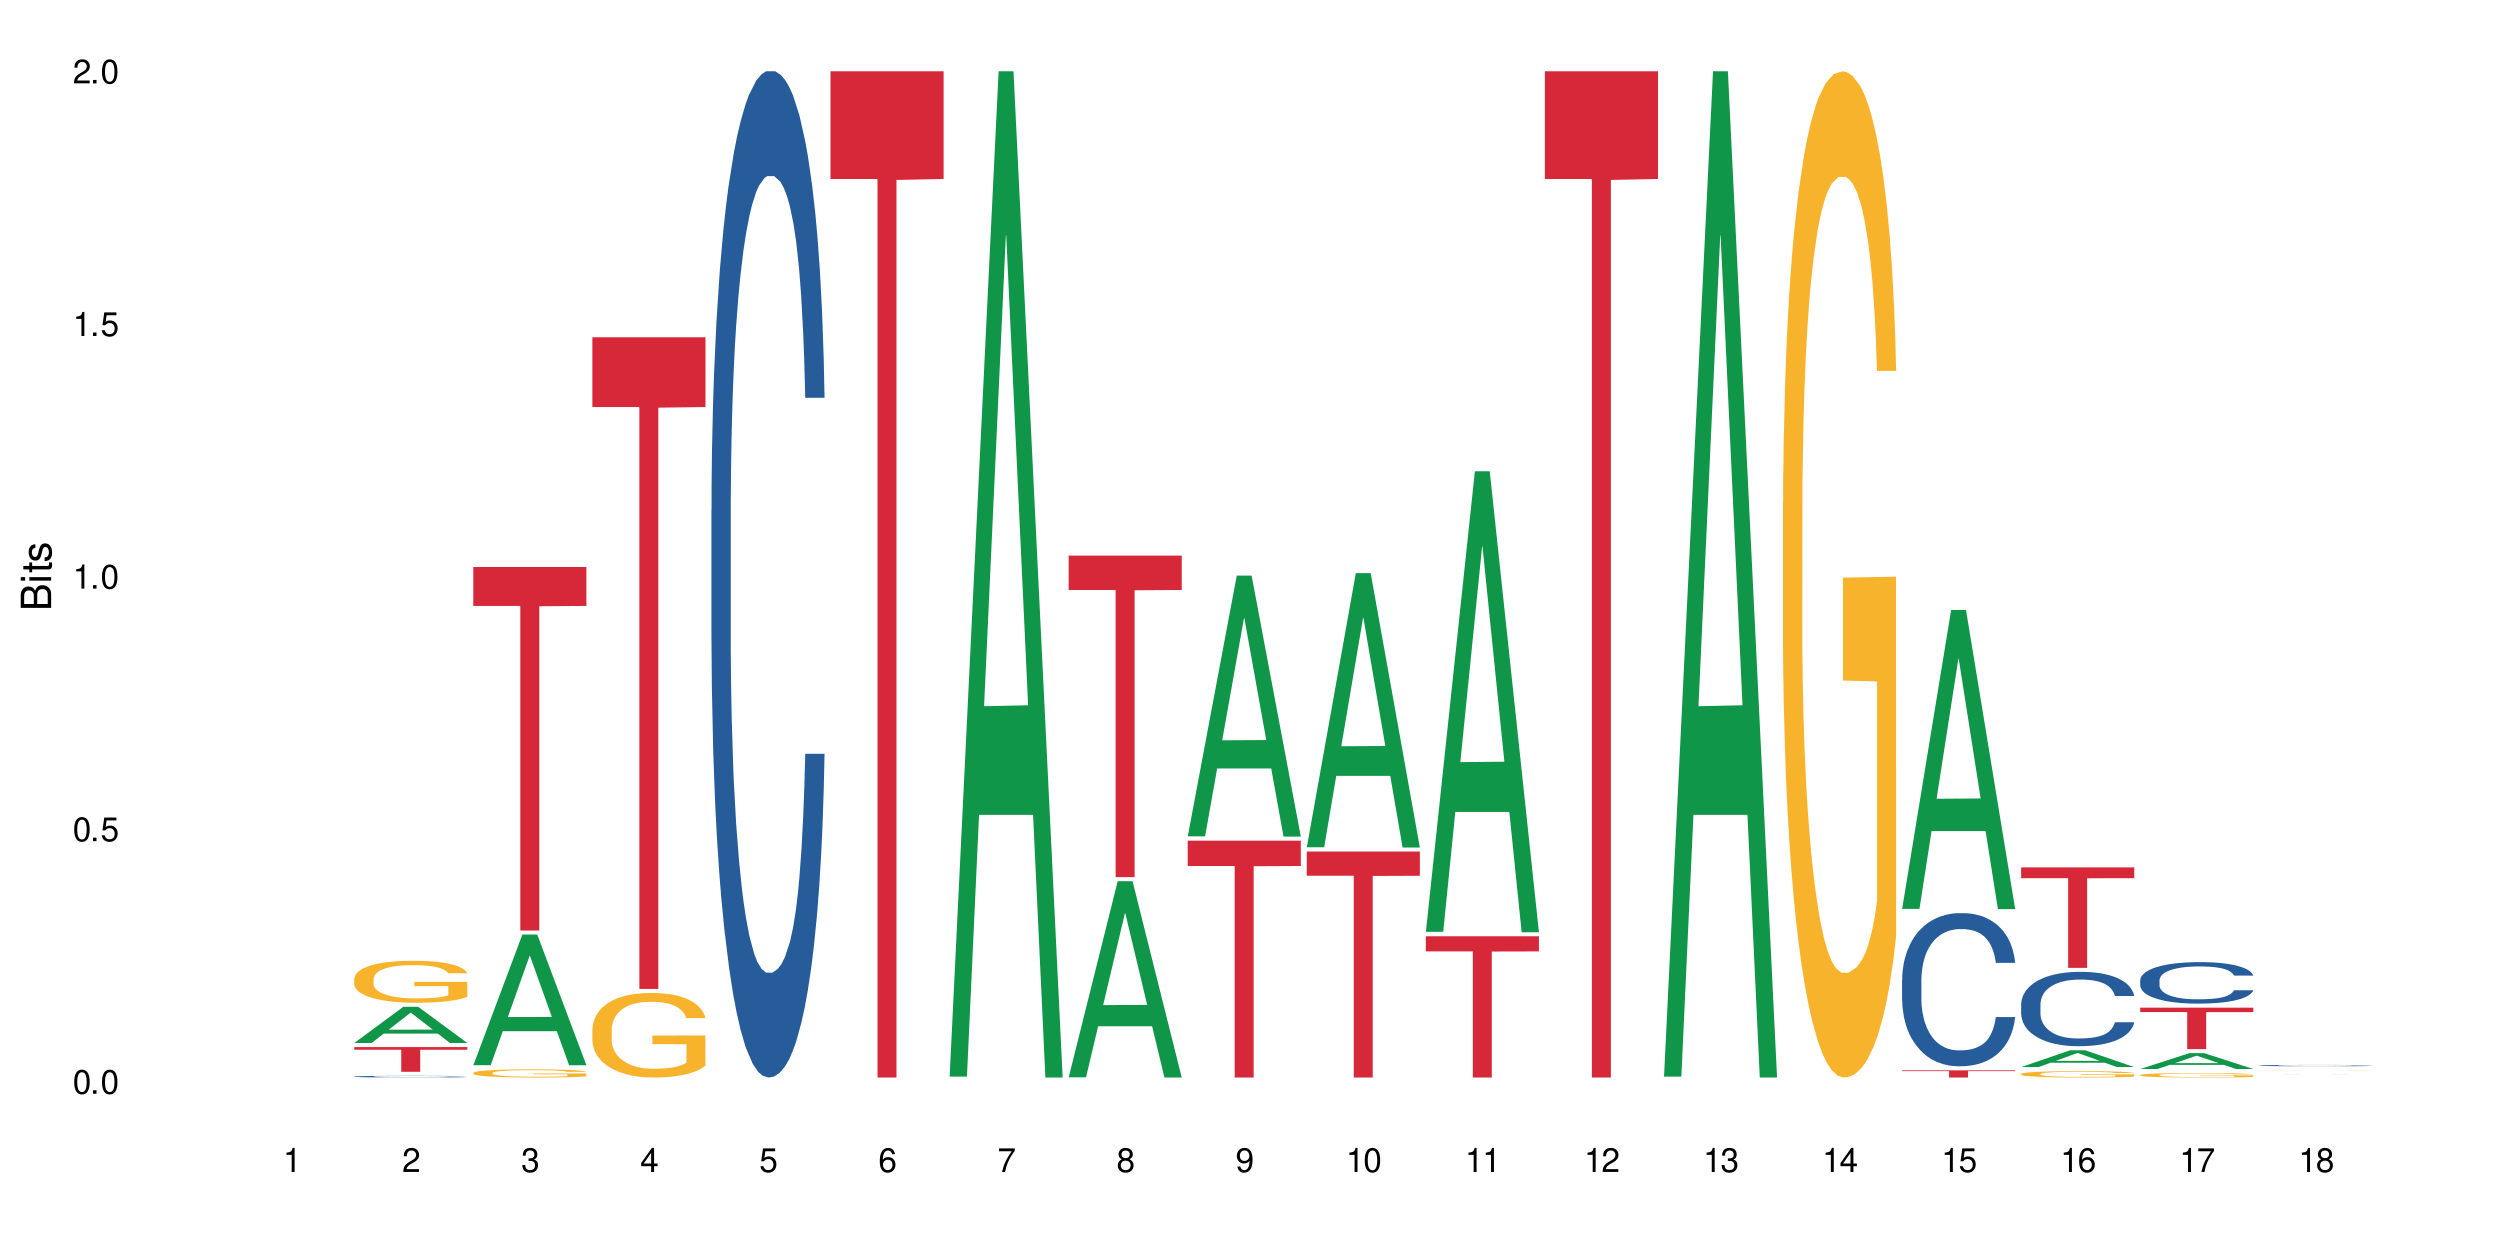 <?xml version="1.0" encoding="UTF-8"?>
<svg xmlns="http://www.w3.org/2000/svg" xmlns:xlink="http://www.w3.org/1999/xlink" width="720" height="360" viewBox="0 0 720 360">
<defs>
<g>
<g id="glyph-0-0">
</g>
<g id="glyph-0-1">
<path d="M 2.641 -6.938 C 2 -6.938 1.422 -6.656 1.078 -6.172 C 0.641 -5.562 0.406 -4.641 0.406 -3.359 C 0.406 -1.016 1.188 0.219 2.641 0.219 C 4.078 0.219 4.859 -1.016 4.859 -3.297 C 4.859 -4.641 4.656 -5.547 4.203 -6.172 C 3.844 -6.656 3.281 -6.938 2.641 -6.938 Z M 2.641 -6.188 C 3.547 -6.188 4 -5.25 4 -3.375 C 4 -1.406 3.562 -0.484 2.625 -0.484 C 1.734 -0.484 1.281 -1.438 1.281 -3.344 C 1.281 -5.25 1.734 -6.188 2.641 -6.188 Z M 2.641 -6.188 "/>
</g>
<g id="glyph-0-2">
<path d="M 1.828 -1 L 0.828 -1 L 0.828 0 L 1.828 0 Z M 1.828 -1 "/>
</g>
<g id="glyph-0-3">
<path d="M 4.562 -6.797 L 1.062 -6.797 L 0.547 -3.094 L 1.328 -3.094 C 1.719 -3.562 2.047 -3.734 2.578 -3.734 C 3.484 -3.734 4.062 -3.109 4.062 -2.094 C 4.062 -1.125 3.484 -0.531 2.578 -0.531 C 1.828 -0.531 1.375 -0.906 1.188 -1.672 L 0.328 -1.672 C 0.453 -1.109 0.547 -0.844 0.75 -0.594 C 1.125 -0.078 1.828 0.219 2.594 0.219 C 3.969 0.219 4.922 -0.781 4.922 -2.219 C 4.922 -3.562 4.031 -4.484 2.719 -4.484 C 2.25 -4.484 1.859 -4.359 1.469 -4.062 L 1.734 -5.969 L 4.562 -5.969 Z M 4.562 -6.797 "/>
</g>
<g id="glyph-0-4">
<path d="M 2.484 -4.938 L 2.484 0 L 3.328 0 L 3.328 -6.938 L 2.766 -6.938 C 2.469 -5.875 2.281 -5.734 0.984 -5.562 L 0.984 -4.938 Z M 2.484 -4.938 "/>
</g>
<g id="glyph-0-5">
<path d="M 4.859 -0.828 L 1.281 -0.828 C 1.359 -1.406 1.672 -1.781 2.5 -2.281 L 3.469 -2.828 C 4.406 -3.344 4.906 -4.062 4.906 -4.906 C 4.906 -5.484 4.672 -6.031 4.266 -6.406 C 3.859 -6.766 3.375 -6.938 2.719 -6.938 C 1.859 -6.938 1.219 -6.625 0.844 -6.031 C 0.609 -5.672 0.5 -5.234 0.484 -4.531 L 1.328 -4.531 C 1.359 -5.016 1.406 -5.281 1.531 -5.516 C 1.75 -5.938 2.188 -6.203 2.703 -6.203 C 3.469 -6.203 4.031 -5.641 4.031 -4.891 C 4.031 -4.344 3.719 -3.859 3.125 -3.516 L 2.234 -3 C 0.812 -2.172 0.406 -1.531 0.328 -0.016 L 4.859 -0.016 Z M 4.859 -0.828 "/>
</g>
<g id="glyph-0-6">
<path d="M 2.125 -3.188 L 2.578 -3.188 C 3.5 -3.188 3.984 -2.766 3.984 -1.922 C 3.984 -1.062 3.469 -0.531 2.594 -0.531 C 1.656 -0.531 1.203 -1 1.156 -2.016 L 0.312 -2.016 C 0.344 -1.453 0.438 -1.094 0.609 -0.781 C 0.953 -0.109 1.625 0.219 2.547 0.219 C 3.953 0.219 4.859 -0.625 4.859 -1.938 C 4.859 -2.828 4.516 -3.297 3.703 -3.594 C 4.344 -3.844 4.656 -4.328 4.656 -5.031 C 4.656 -6.219 3.875 -6.938 2.578 -6.938 C 1.203 -6.938 0.484 -6.172 0.453 -4.703 L 1.297 -4.703 C 1.312 -5.125 1.344 -5.359 1.453 -5.578 C 1.641 -5.969 2.062 -6.203 2.594 -6.203 C 3.344 -6.203 3.797 -5.75 3.797 -5 C 3.797 -4.516 3.609 -4.219 3.25 -4.047 C 3.016 -3.953 2.703 -3.922 2.125 -3.906 Z M 2.125 -3.188 "/>
</g>
<g id="glyph-0-7">
<path d="M 3.141 -1.672 L 3.141 0 L 3.984 0 L 3.984 -1.672 L 4.984 -1.672 L 4.984 -2.438 L 3.984 -2.438 L 3.984 -6.938 L 3.359 -6.938 L 0.266 -2.578 L 0.266 -1.672 Z M 3.141 -2.438 L 1 -2.438 L 3.141 -5.5 Z M 3.141 -2.438 "/>
</g>
<g id="glyph-0-8">
<path d="M 4.781 -5.125 C 4.609 -6.266 3.891 -6.938 2.844 -6.938 C 2.094 -6.938 1.422 -6.578 1.031 -5.953 C 0.594 -5.266 0.406 -4.422 0.406 -3.172 C 0.406 -2 0.578 -1.25 0.984 -0.641 C 1.359 -0.078 1.953 0.219 2.703 0.219 C 3.984 0.219 4.922 -0.75 4.922 -2.094 C 4.922 -3.375 4.062 -4.281 2.844 -4.281 C 2.172 -4.281 1.641 -4.031 1.281 -3.516 C 1.281 -5.234 1.828 -6.188 2.797 -6.188 C 3.391 -6.188 3.797 -5.797 3.938 -5.125 Z M 2.734 -3.531 C 3.547 -3.531 4.062 -2.953 4.062 -2.031 C 4.062 -1.156 3.484 -0.531 2.703 -0.531 C 1.922 -0.531 1.328 -1.188 1.328 -2.078 C 1.328 -2.938 1.906 -3.531 2.734 -3.531 Z M 2.734 -3.531 "/>
</g>
<g id="glyph-0-9">
<path d="M 4.984 -6.797 L 0.438 -6.797 L 0.438 -5.969 L 4.109 -5.969 C 2.5 -3.656 1.828 -2.234 1.328 0 L 2.219 0 C 2.594 -2.172 3.453 -4.047 4.984 -6.094 Z M 4.984 -6.797 "/>
</g>
<g id="glyph-0-10">
<path d="M 3.75 -3.656 C 4.469 -4.094 4.688 -4.438 4.688 -5.078 C 4.688 -6.172 3.844 -6.938 2.641 -6.938 C 1.438 -6.938 0.594 -6.172 0.594 -5.094 C 0.594 -4.438 0.812 -4.094 1.516 -3.656 C 0.734 -3.266 0.359 -2.703 0.359 -1.922 C 0.359 -0.656 1.281 0.219 2.641 0.219 C 3.984 0.219 4.922 -0.656 4.922 -1.922 C 4.922 -2.703 4.531 -3.266 3.75 -3.656 Z M 2.641 -6.188 C 3.359 -6.188 3.812 -5.75 3.812 -5.062 C 3.812 -4.406 3.344 -3.984 2.641 -3.984 C 1.922 -3.984 1.453 -4.406 1.453 -5.078 C 1.453 -5.75 1.922 -6.188 2.641 -6.188 Z M 2.641 -3.266 C 3.484 -3.266 4.062 -2.719 4.062 -1.906 C 4.062 -1.078 3.484 -0.531 2.625 -0.531 C 1.797 -0.531 1.219 -1.094 1.219 -1.906 C 1.219 -2.719 1.781 -3.266 2.641 -3.266 Z M 2.641 -3.266 "/>
</g>
<g id="glyph-0-11">
<path d="M 0.516 -1.578 C 0.672 -0.453 1.406 0.219 2.438 0.219 C 3.188 0.219 3.859 -0.141 4.266 -0.766 C 4.688 -1.453 4.891 -2.297 4.891 -3.547 C 4.891 -4.719 4.703 -5.453 4.312 -6.078 C 3.938 -6.641 3.344 -6.938 2.594 -6.938 C 1.297 -6.938 0.359 -5.969 0.359 -4.625 C 0.359 -3.344 1.234 -2.453 2.453 -2.453 C 3.094 -2.453 3.578 -2.672 4.016 -3.203 C 4 -1.484 3.469 -0.531 2.5 -0.531 C 1.906 -0.531 1.484 -0.906 1.359 -1.578 Z M 2.578 -6.203 C 3.375 -6.203 3.969 -5.531 3.969 -4.641 C 3.969 -3.797 3.391 -3.188 2.547 -3.188 C 1.734 -3.188 1.234 -3.766 1.234 -4.688 C 1.234 -5.562 1.797 -6.203 2.578 -6.203 Z M 2.578 -6.203 "/>
</g>
<g id="glyph-1-0">
</g>
<g id="glyph-1-1">
<path d="M 0 -0.953 L 0 -4.891 C 0 -5.719 -0.234 -6.344 -0.734 -6.797 C -1.188 -7.234 -1.812 -7.469 -2.5 -7.469 C -3.547 -7.469 -4.188 -7 -4.625 -5.875 C -4.984 -6.688 -5.625 -7.094 -6.531 -7.094 C -7.172 -7.094 -7.734 -6.859 -8.141 -6.391 C -8.562 -5.922 -8.75 -5.344 -8.75 -4.5 L -8.75 -0.953 Z M -4.984 -2.062 L -7.766 -2.062 L -7.766 -4.219 C -7.766 -4.844 -7.688 -5.203 -7.453 -5.5 C -7.219 -5.812 -6.859 -5.969 -6.375 -5.969 C -5.891 -5.969 -5.531 -5.812 -5.297 -5.5 C -5.062 -5.203 -4.984 -4.844 -4.984 -4.219 Z M -0.984 -2.062 L -4 -2.062 L -4 -4.781 C -4 -5.766 -3.438 -6.359 -2.484 -6.359 C -1.547 -6.359 -0.984 -5.766 -0.984 -4.781 Z M -0.984 -2.062 "/>
</g>
<g id="glyph-1-2">
<path d="M -6.281 -1.797 L -6.281 -0.797 L 0 -0.797 L 0 -1.797 Z M -8.75 -1.797 L -8.75 -0.797 L -7.484 -0.797 L -7.484 -1.797 Z M -8.75 -1.797 "/>
</g>
<g id="glyph-1-3">
<path d="M -6.281 -3.047 L -6.281 -2.016 L -8.016 -2.016 L -8.016 -1.016 L -6.281 -1.016 L -6.281 -0.172 L -5.469 -0.172 L -5.469 -1.016 L -0.719 -1.016 C -0.078 -1.016 0.281 -1.453 0.281 -2.234 C 0.281 -2.5 0.25 -2.719 0.188 -3.047 L -0.641 -3.047 C -0.609 -2.906 -0.594 -2.766 -0.594 -2.562 C -0.594 -2.141 -0.719 -2.016 -1.156 -2.016 L -5.469 -2.016 L -5.469 -3.047 Z M -6.281 -3.047 "/>
</g>
<g id="glyph-1-4">
<path d="M -4.531 -5.25 C -5.766 -5.25 -6.469 -4.422 -6.469 -2.969 C -6.469 -1.516 -5.719 -0.562 -4.547 -0.562 C -3.562 -0.562 -3.094 -1.062 -2.734 -2.562 L -2.516 -3.484 C -2.344 -4.188 -2.094 -4.469 -1.641 -4.469 C -1.047 -4.469 -0.641 -3.875 -0.641 -3 C -0.641 -2.453 -0.797 -2 -1.062 -1.75 C -1.25 -1.594 -1.422 -1.531 -1.875 -1.469 L -1.875 -0.406 C -0.422 -0.453 0.281 -1.266 0.281 -2.922 C 0.281 -4.5 -0.5 -5.516 -1.719 -5.516 C -2.656 -5.516 -3.172 -4.984 -3.469 -3.734 L -3.703 -2.766 C -3.891 -1.953 -4.156 -1.609 -4.594 -1.609 C -5.188 -1.609 -5.547 -2.125 -5.547 -2.938 C -5.547 -3.75 -5.203 -4.172 -4.531 -4.203 Z M -4.531 -5.25 "/>
</g>
</g>
</defs>
<rect x="-72" y="-36" width="864" height="432" fill="rgb(100%, 100%, 100%)" fill-opacity="1"/>
<path fill-rule="nonzero" fill="rgb(6.275%, 58.824%, 28.235%)" fill-opacity="1" d="M 102.023 300.383 L 102.055 300.371 L 116.152 289.957 L 120.434 289.957 L 134.598 300.391 L 129.621 300.391 L 126.07 297.668 L 110.512 297.668 L 107.035 300.383 L 102.023 300.383 L 112.012 296.539 L 124.645 296.531 L 118.344 291.66 L 118.273 291.652 L 118.207 291.68 L 111.977 296.531 L 112.012 296.539 Z M 102.023 300.383 "/>
<path fill-rule="nonzero" fill="rgb(14.51%, 36.078%, 60%)" fill-opacity="1" d="M 102.023 310.055 L 102.062 310.055 L 102.062 310.043 L 102.18 310.027 L 102.457 310.004 L 102.738 309.988 L 103.453 309.961 L 104.445 309.938 L 105.477 309.918 L 106.234 309.906 L 106.906 309.895 L 108.457 309.879 L 109.449 309.871 L 110.523 309.863 L 111.836 309.855 L 112.789 309.852 L 114.934 309.844 L 116.523 309.84 L 122.004 309.84 L 123.156 309.844 L 124.426 309.848 L 125.5 309.852 L 127.367 309.859 L 129.035 309.875 L 129.789 309.883 L 130.98 309.895 L 131.895 309.91 L 132.531 309.922 L 133.246 309.938 L 133.883 309.957 L 134.359 309.98 L 134.598 310 L 129.035 310 L 128.758 309.98 L 128.441 309.969 L 127.844 309.949 L 127.25 309.938 L 126.414 309.922 L 125.66 309.914 L 124.625 309.906 L 123.711 309.898 L 122.758 309.895 L 121.844 309.895 L 120.098 309.891 L 117.316 309.891 L 115.766 309.895 L 114.934 309.898 L 113.742 309.906 L 112.906 309.91 L 111.914 309.918 L 111.238 309.926 L 110.402 309.938 L 109.809 309.949 L 109.133 309.965 L 108.734 309.977 L 108.379 309.988 L 108.059 310.004 L 107.82 310.02 L 107.664 310.035 L 107.582 310.051 L 107.582 310.121 L 107.664 310.137 L 107.863 310.156 L 108.379 310.184 L 109.133 310.207 L 110.008 310.227 L 110.84 310.242 L 111.316 310.246 L 111.953 310.254 L 112.945 310.262 L 114.375 310.273 L 115.211 310.277 L 116.48 310.277 L 117.793 310.281 L 119.543 310.281 L 121.09 310.277 L 122.125 310.277 L 123.195 310.273 L 124.664 310.266 L 125.578 310.258 L 126.375 310.25 L 126.969 310.242 L 127.367 310.234 L 127.965 310.219 L 128.441 310.203 L 128.797 310.188 L 129.035 310.172 L 134.598 310.172 L 134.359 310.191 L 134 310.211 L 133.645 310.223 L 133.09 310.238 L 132.453 310.254 L 131.539 310.27 L 130.785 310.277 L 129.789 310.289 L 128.875 310.297 L 127.883 310.305 L 126.414 310.316 L 125.461 310.32 L 124.426 310.324 L 123.195 310.328 L 121.648 310.332 L 116.762 310.332 L 115.527 310.328 L 113.898 310.324 L 111.875 310.316 L 110.402 310.309 L 109.25 310.301 L 108.258 310.293 L 107.145 310.277 L 105.715 310.258 L 104.844 310.242 L 104.246 310.23 L 103.57 310.215 L 103.094 310.199 L 102.539 310.172 L 102.141 310.141 L 102.023 310.117 Z M 102.023 310.055 "/>
<path fill-rule="nonzero" fill="rgb(96.863%, 70.196%, 16.863%)" fill-opacity="1" d="M 102.023 281.879 L 102.062 281.871 L 102.062 281.648 L 102.219 281.152 L 102.617 280.469 L 103.133 279.902 L 103.691 279.461 L 104.047 279.23 L 104.645 278.898 L 105.16 278.656 L 106.473 278.16 L 108.141 277.695 L 109.055 277.496 L 110.086 277.309 L 111.555 277.098 L 112.23 277.023 L 114.297 276.844 L 116.641 276.734 L 119.223 276.703 L 120.414 276.711 L 122.043 276.758 L 124.27 276.879 L 125.539 276.988 L 126.531 277.098 L 127.566 277.242 L 128.836 277.465 L 130.027 277.727 L 130.98 277.992 L 131.938 278.324 L 132.73 278.68 L 133.406 279.066 L 134 279.527 L 134.359 279.914 L 134.598 280.301 L 129.074 280.301 L 128.758 279.914 L 128.398 279.617 L 127.805 279.254 L 127.207 278.988 L 126.613 278.777 L 125.5 278.492 L 124.547 278.312 L 123.355 278.16 L 122.203 278.059 L 120.891 277.992 L 120.098 277.973 L 117.992 277.973 L 116.086 278.047 L 114.973 278.137 L 114.18 278.227 L 113.066 278.391 L 112.391 278.523 L 111.992 278.613 L 110.801 278.953 L 110.008 279.262 L 109.57 279.473 L 109.012 279.805 L 108.617 280.102 L 108.18 280.543 L 107.941 280.875 L 107.621 281.625 L 107.582 283.613 L 107.703 284.035 L 107.941 284.484 L 108.258 284.883 L 108.734 285.305 L 109.211 285.625 L 110.047 286.055 L 110.762 286.34 L 111.316 286.527 L 112.391 286.828 L 112.828 286.926 L 113.859 287.125 L 114.934 287.281 L 116.242 287.414 L 117.238 287.48 L 118.824 287.535 L 120.852 287.535 L 123.234 287.469 L 124.746 287.379 L 125.777 287.289 L 126.453 287.215 L 127.289 287.094 L 127.883 286.98 L 128.441 286.859 L 129.117 286.672 L 129.117 284.035 L 119.301 284.023 L 119.301 282.785 L 134.559 282.773 L 134.598 287.094 L 133.762 287.391 L 132.73 287.676 L 131.738 287.898 L 130.703 288.086 L 129.234 288.297 L 128.043 288.43 L 126.215 288.582 L 124.547 288.684 L 122.797 288.75 L 121.25 288.781 L 119.422 288.793 L 117.793 288.77 L 116.047 288.703 L 114.656 288.617 L 113.383 288.504 L 112.113 288.363 L 110.523 288.129 L 109.488 287.941 L 108.418 287.711 L 107.344 287.434 L 106.391 287.137 L 105.754 286.906 L 105.121 286.641 L 104.445 286.309 L 103.809 285.934 L 103.332 285.59 L 102.895 285.203 L 102.578 284.84 L 102.262 284.344 L 102.102 283.945 L 102.023 283.602 Z M 102.023 281.879 "/>
<path fill-rule="nonzero" fill="rgb(83.922%, 15.686%, 22.353%)" fill-opacity="1" d="M 102.023 301.555 L 134.598 301.555 L 134.598 302.316 L 121.02 302.324 L 121.02 308.676 L 115.559 308.676 L 115.559 302.332 L 115.48 302.316 L 102.023 302.316 Z M 102.023 301.555 "/>
<path fill-rule="nonzero" fill="rgb(6.275%, 58.824%, 28.235%)" fill-opacity="1" d="M 136.312 306.77 L 136.348 306.734 L 150.441 269.152 L 154.723 269.152 L 168.887 306.805 L 163.91 306.805 L 160.359 296.977 L 144.805 296.977 L 141.324 306.77 L 136.312 306.77 L 146.301 292.91 L 158.934 292.875 L 152.637 275.305 L 152.566 275.27 L 152.496 275.375 L 146.266 292.875 L 146.301 292.91 Z M 136.312 306.77 "/>
<path fill-rule="nonzero" fill="rgb(96.863%, 70.196%, 16.863%)" fill-opacity="1" d="M 136.312 308.98 L 136.352 308.977 L 136.352 308.934 L 136.512 308.84 L 136.906 308.703 L 137.426 308.594 L 137.98 308.508 L 138.34 308.461 L 138.934 308.398 L 139.449 308.352 L 140.762 308.254 L 142.43 308.164 L 143.344 308.125 L 144.375 308.086 L 145.848 308.047 L 146.523 308.031 L 148.586 307.996 L 150.93 307.973 L 153.516 307.969 L 154.707 307.969 L 156.336 307.98 L 158.559 308.004 L 159.832 308.023 L 160.824 308.047 L 161.855 308.074 L 163.129 308.117 L 164.32 308.168 L 165.273 308.219 L 166.227 308.285 L 167.02 308.355 L 167.695 308.43 L 168.293 308.52 L 168.648 308.598 L 168.887 308.672 L 163.367 308.672 L 163.047 308.598 L 162.691 308.539 L 162.094 308.465 L 161.5 308.414 L 160.902 308.375 L 159.789 308.316 L 158.836 308.281 L 157.645 308.254 L 156.492 308.234 L 155.184 308.219 L 154.387 308.215 L 152.281 308.215 L 150.375 308.23 L 149.262 308.25 L 148.469 308.266 L 147.355 308.297 L 146.68 308.324 L 146.285 308.34 L 145.09 308.41 L 144.297 308.469 L 143.859 308.512 L 143.305 308.574 L 142.906 308.633 L 142.469 308.719 L 142.23 308.785 L 141.914 308.93 L 141.875 309.32 L 141.992 309.402 L 142.23 309.492 L 142.551 309.566 L 143.027 309.648 L 143.504 309.711 L 144.336 309.797 L 145.051 309.852 L 145.609 309.891 L 146.68 309.949 L 147.117 309.969 L 148.152 310.008 L 149.223 310.035 L 150.535 310.062 L 151.527 310.074 L 153.117 310.086 L 155.145 310.086 L 157.527 310.074 L 159.035 310.055 L 160.07 310.039 L 160.742 310.023 L 161.578 310 L 162.176 309.977 L 162.73 309.953 L 163.406 309.918 L 163.406 309.402 L 153.594 309.398 L 153.594 309.156 L 168.848 309.156 L 168.887 310 L 168.055 310.059 L 167.02 310.113 L 166.027 310.156 L 164.996 310.195 L 163.523 310.234 L 162.332 310.262 L 160.504 310.293 L 158.836 310.312 L 157.09 310.324 L 155.539 310.332 L 153.711 310.332 L 152.082 310.328 L 150.336 310.316 L 148.945 310.297 L 147.676 310.277 L 146.402 310.25 L 144.812 310.203 L 143.781 310.168 L 142.707 310.121 L 141.637 310.066 L 140.684 310.008 L 140.047 309.965 L 139.41 309.91 L 138.734 309.848 L 138.102 309.773 L 137.625 309.707 L 137.188 309.629 L 136.867 309.559 L 136.551 309.461 L 136.391 309.383 L 136.312 309.316 Z M 136.312 308.98 "/>
<path fill-rule="nonzero" fill="rgb(83.922%, 15.686%, 22.353%)" fill-opacity="1" d="M 136.312 163.297 L 168.887 163.297 L 168.887 174.504 L 155.312 174.602 L 155.312 267.988 L 149.848 267.988 L 149.848 174.703 L 149.77 174.504 L 136.312 174.504 Z M 136.312 163.297 "/>
<path fill-rule="nonzero" fill="rgb(96.863%, 70.196%, 16.863%)" fill-opacity="1" d="M 170.602 296.41 L 170.641 296.387 L 170.641 295.941 L 170.801 294.941 L 171.199 293.562 L 171.715 292.43 L 172.27 291.539 L 172.629 291.07 L 173.227 290.402 L 173.742 289.914 L 175.051 288.914 L 176.719 287.98 L 177.633 287.578 L 178.668 287.199 L 180.137 286.777 L 180.812 286.621 L 182.879 286.266 L 185.223 286.043 L 187.805 285.977 L 188.996 286 L 190.625 286.09 L 192.852 286.332 L 194.121 286.555 L 195.113 286.777 L 196.148 287.066 L 197.418 287.512 L 198.609 288.047 L 199.562 288.582 L 200.516 289.246 L 201.312 289.961 L 201.988 290.738 L 202.582 291.672 L 202.941 292.449 L 203.18 293.23 L 197.656 293.23 L 197.34 292.449 L 196.98 291.852 L 196.387 291.117 L 195.789 290.582 L 195.195 290.16 L 194.082 289.582 L 193.129 289.227 L 191.938 288.914 L 190.785 288.715 L 189.473 288.582 L 188.68 288.535 L 186.574 288.535 L 184.664 288.691 L 183.555 288.871 L 182.758 289.047 L 181.648 289.379 L 180.973 289.648 L 180.574 289.824 L 179.383 290.516 L 178.586 291.137 L 178.152 291.559 L 177.594 292.227 L 177.199 292.828 L 176.762 293.719 L 176.523 294.387 L 176.203 295.898 L 176.164 299.902 L 176.285 300.746 L 176.523 301.656 L 176.84 302.457 L 177.316 303.305 L 177.793 303.949 L 178.629 304.816 L 179.344 305.395 L 179.898 305.773 L 180.973 306.375 L 181.41 306.574 L 182.441 306.973 L 183.516 307.285 L 184.824 307.551 L 185.816 307.688 L 187.406 307.797 L 189.434 307.797 L 191.816 307.664 L 193.328 307.484 L 194.359 307.309 L 195.035 307.152 L 195.867 306.906 L 196.465 306.684 L 197.02 306.441 L 197.695 306.062 L 197.695 300.746 L 187.883 300.723 L 187.883 298.234 L 203.141 298.211 L 203.18 306.906 L 202.344 307.508 L 201.312 308.086 L 200.316 308.531 L 199.285 308.91 L 197.816 309.332 L 196.625 309.598 L 194.797 309.91 L 193.129 310.109 L 191.379 310.242 L 189.832 310.309 L 188.004 310.332 L 186.375 310.289 L 184.625 310.156 L 183.234 309.977 L 181.965 309.754 L 180.691 309.465 L 179.105 308.996 L 178.07 308.621 L 177 308.152 L 175.926 307.598 L 174.973 306.996 L 174.336 306.527 L 173.703 305.996 L 173.027 305.328 L 172.391 304.57 L 171.914 303.883 L 171.477 303.105 L 171.16 302.371 L 170.84 301.367 L 170.684 300.566 L 170.602 299.879 Z M 170.602 296.41 "/>
<path fill-rule="nonzero" fill="rgb(83.922%, 15.686%, 22.353%)" fill-opacity="1" d="M 170.602 97.141 L 203.18 97.141 L 203.18 117.23 L 189.602 117.406 L 189.602 284.812 L 184.141 284.812 L 184.141 117.582 L 184.062 117.23 L 170.602 117.23 Z M 170.602 97.141 "/>
<path fill-rule="nonzero" fill="rgb(14.51%, 36.078%, 60%)" fill-opacity="1" d="M 204.895 146.621 L 204.934 146.355 L 204.934 140 L 205.051 129.934 L 205.332 117.215 L 205.609 108.477 L 206.324 92.844 L 207.316 77.746 L 208.348 66.09 L 209.105 59.203 L 209.781 53.902 L 211.328 44.102 L 212.32 39.07 L 213.395 34.566 L 214.707 30.062 L 215.66 27.414 L 217.805 23.176 L 219.395 21.32 L 220.625 20.527 L 223.285 20.527 L 224.875 21.586 L 226.027 22.91 L 227.301 25.031 L 228.371 27.414 L 230.238 33.242 L 231.906 40.66 L 232.664 44.898 L 233.855 53.109 L 234.77 61.055 L 235.402 67.945 L 236.117 77.746 L 236.754 89.668 L 237.23 103.176 L 237.469 114.566 L 231.906 114.566 L 231.629 103.973 L 231.312 95.758 L 230.715 84.898 L 230.121 77.215 L 229.285 69.535 L 228.531 64.5 L 227.496 59.469 L 226.586 56.289 L 225.629 53.902 L 224.719 52.316 L 222.969 50.727 L 220.941 50.727 L 220.188 51.254 L 218.641 53.375 L 217.805 55.23 L 216.613 58.938 L 215.777 62.383 L 214.785 67.68 L 214.109 72.184 L 213.277 79.07 L 212.68 85.164 L 212.004 93.906 L 211.605 100.527 L 211.25 107.945 L 210.934 116.688 L 210.691 125.957 L 210.535 135.762 L 210.453 145.297 L 210.453 186.355 L 210.535 195.895 L 210.734 207.02 L 211.25 223.18 L 212.004 237.219 L 212.879 248.344 L 213.711 256.293 L 214.188 260 L 214.824 264.238 L 215.816 269.535 L 217.25 274.836 L 218.082 276.953 L 219.355 279.074 L 220.664 280.133 L 222.414 280.133 L 223.961 279.074 L 224.996 277.75 L 226.066 275.629 L 227.539 271.125 L 228.453 266.887 L 229.246 261.855 L 229.84 256.82 L 230.238 252.582 L 230.836 244.371 L 231.312 235.363 L 231.668 226.094 L 231.906 217.086 L 237.469 217.086 L 237.23 227.684 L 236.875 238.012 L 236.516 245.695 L 235.961 254.969 L 235.324 263.18 L 234.41 272.449 L 233.656 278.543 L 232.664 285.168 L 231.75 290.199 L 230.754 294.703 L 229.285 300 L 228.332 302.648 L 227.301 305.035 L 226.066 307.152 L 224.52 309.008 L 222.852 310.066 L 221.301 310.332 L 219.633 309.801 L 218.398 308.742 L 216.773 306.359 L 214.746 301.59 L 213.277 296.559 L 212.125 291.523 L 211.129 286.227 L 210.02 279.074 L 208.586 267.418 L 207.715 258.41 L 207.117 250.992 L 206.441 240.664 L 205.965 231.391 L 205.41 216.555 L 205.012 197.746 L 204.895 183.18 Z M 204.895 146.621 "/>
<path fill-rule="nonzero" fill="rgb(83.922%, 15.686%, 22.353%)" fill-opacity="1" d="M 239.184 20.527 L 271.762 20.527 L 271.762 51.547 L 258.184 51.82 L 258.184 310.332 L 252.723 310.332 L 252.723 52.094 L 252.641 51.547 L 239.184 51.547 Z M 239.184 20.527 "/>
<path fill-rule="nonzero" fill="rgb(6.275%, 58.824%, 28.235%)" fill-opacity="1" d="M 273.473 310.059 L 273.508 309.789 L 287.605 20.527 L 291.887 20.527 L 306.051 310.332 L 301.074 310.332 L 297.523 234.684 L 281.965 234.684 L 278.484 310.059 L 273.473 310.059 L 283.465 203.391 L 296.098 203.117 L 289.797 67.875 L 289.727 67.602 L 289.656 68.418 L 283.43 203.117 L 283.465 203.391 Z M 273.473 310.059 "/>
<path fill-rule="nonzero" fill="rgb(6.275%, 58.824%, 28.235%)" fill-opacity="1" d="M 307.766 310.281 L 307.801 310.227 L 321.895 253.785 L 326.176 253.785 L 340.34 310.332 L 335.363 310.332 L 331.812 295.57 L 316.258 295.57 L 312.777 310.281 L 307.766 310.281 L 317.754 289.465 L 330.387 289.414 L 324.086 263.023 L 324.02 262.973 L 323.949 263.129 L 317.719 289.414 L 317.754 289.465 Z M 307.766 310.281 "/>
<path fill-rule="nonzero" fill="rgb(83.922%, 15.686%, 22.353%)" fill-opacity="1" d="M 307.766 160.004 L 340.34 160.004 L 340.34 169.918 L 326.766 170.004 L 326.766 252.621 L 321.301 252.621 L 321.301 170.094 L 321.223 169.918 L 307.766 169.918 Z M 307.766 160.004 "/>
<path fill-rule="nonzero" fill="rgb(6.275%, 58.824%, 28.235%)" fill-opacity="1" d="M 342.055 240.871 L 342.09 240.801 L 356.188 165.773 L 360.465 165.773 L 374.633 240.941 L 369.656 240.941 L 366.105 221.32 L 350.547 221.32 L 347.066 240.871 L 342.055 240.871 L 352.043 213.203 L 364.68 213.133 L 358.379 178.055 L 358.309 177.984 L 358.238 178.195 L 352.008 213.133 L 352.043 213.203 Z M 342.055 240.871 "/>
<path fill-rule="nonzero" fill="rgb(83.922%, 15.686%, 22.353%)" fill-opacity="1" d="M 342.055 242.105 L 374.633 242.105 L 374.633 249.406 L 361.055 249.473 L 361.055 310.332 L 355.594 310.332 L 355.594 249.535 L 355.512 249.406 L 342.055 249.406 Z M 342.055 242.105 "/>
<path fill-rule="nonzero" fill="rgb(6.275%, 58.824%, 28.235%)" fill-opacity="1" d="M 376.348 244.012 L 376.383 243.938 L 390.477 165.059 L 394.758 165.059 L 408.922 244.086 L 403.945 244.086 L 400.395 223.457 L 384.84 223.457 L 381.359 244.012 L 376.348 244.012 L 386.336 214.922 L 398.969 214.848 L 392.668 177.969 L 392.598 177.895 L 392.531 178.117 L 386.301 214.848 L 386.336 214.922 Z M 376.348 244.012 "/>
<path fill-rule="nonzero" fill="rgb(83.922%, 15.686%, 22.353%)" fill-opacity="1" d="M 376.348 245.25 L 408.922 245.25 L 408.922 252.219 L 395.344 252.277 L 395.344 310.332 L 389.883 310.332 L 389.883 252.34 L 389.805 252.219 L 376.348 252.219 Z M 376.348 245.25 "/>
<path fill-rule="nonzero" fill="rgb(6.275%, 58.824%, 28.235%)" fill-opacity="1" d="M 410.637 268.359 L 410.672 268.234 L 424.766 135.73 L 429.047 135.73 L 443.211 268.484 L 438.234 268.484 L 434.688 233.832 L 419.129 233.832 L 415.648 268.359 L 410.637 268.359 L 420.625 219.496 L 433.258 219.371 L 426.961 157.418 L 426.891 157.293 L 426.82 157.668 L 420.59 219.371 L 420.625 219.496 Z M 410.637 268.359 "/>
<path fill-rule="nonzero" fill="rgb(83.922%, 15.686%, 22.353%)" fill-opacity="1" d="M 410.637 269.648 L 443.211 269.648 L 443.211 274.004 L 429.637 274.039 L 429.637 310.332 L 424.172 310.332 L 424.172 274.078 L 424.094 274.004 L 410.637 274.004 Z M 410.637 269.648 "/>
<path fill-rule="nonzero" fill="rgb(83.922%, 15.686%, 22.353%)" fill-opacity="1" d="M 444.926 20.527 L 477.504 20.527 L 477.504 51.547 L 463.926 51.82 L 463.926 310.332 L 458.465 310.332 L 458.465 52.094 L 458.387 51.547 L 444.926 51.547 Z M 444.926 20.527 "/>
<path fill-rule="nonzero" fill="rgb(6.275%, 58.824%, 28.235%)" fill-opacity="1" d="M 479.219 310.059 L 479.254 309.789 L 493.348 20.527 L 497.629 20.527 L 511.793 310.332 L 506.816 310.332 L 503.266 234.684 L 487.711 234.684 L 484.23 310.059 L 479.219 310.059 L 489.207 203.391 L 501.84 203.117 L 495.539 67.875 L 495.473 67.602 L 495.402 68.418 L 489.172 203.117 L 489.207 203.391 Z M 479.219 310.059 "/>
<path fill-rule="nonzero" fill="rgb(96.863%, 70.196%, 16.863%)" fill-opacity="1" d="M 513.508 144.652 L 513.547 144.387 L 513.547 139.094 L 513.707 127.184 L 514.105 110.777 L 514.621 97.277 L 515.176 86.691 L 515.535 81.133 L 516.129 73.195 L 516.648 67.371 L 517.957 55.461 L 519.625 44.348 L 520.539 39.582 L 521.574 35.082 L 523.043 30.055 L 523.719 28.203 L 525.785 23.965 L 528.129 21.32 L 530.711 20.527 L 531.902 20.789 L 533.531 21.848 L 535.754 24.762 L 537.027 27.406 L 538.02 30.055 L 539.051 33.496 L 540.324 38.789 L 541.516 45.141 L 542.469 51.492 L 543.422 59.43 L 544.219 67.902 L 544.891 77.164 L 545.488 88.281 L 545.848 97.543 L 546.086 106.805 L 540.562 106.805 L 540.246 97.543 L 539.887 90.398 L 539.293 81.664 L 538.695 75.312 L 538.098 70.281 L 536.988 63.402 L 536.035 59.168 L 534.84 55.461 L 533.691 53.078 L 532.379 51.492 L 531.586 50.961 L 529.48 50.961 L 527.57 52.816 L 526.461 54.934 L 525.664 57.051 L 524.551 61.02 L 523.879 64.195 L 523.48 66.312 L 522.289 74.516 L 521.492 81.93 L 521.055 86.957 L 520.5 94.898 L 520.102 102.043 L 519.664 112.629 L 519.426 120.57 L 519.109 138.566 L 519.07 186.207 L 519.188 196.262 L 519.426 207.113 L 519.746 216.641 L 520.223 226.699 L 520.699 234.375 L 521.531 244.695 L 522.25 251.578 L 522.805 256.078 L 523.879 263.223 L 524.312 265.605 L 525.348 270.367 L 526.418 274.074 L 527.73 277.25 L 528.723 278.836 L 530.312 280.16 L 532.34 280.16 L 534.723 278.574 L 536.23 276.457 L 537.266 274.34 L 537.941 272.484 L 538.773 269.574 L 539.371 266.926 L 539.926 264.016 L 540.602 259.516 L 540.602 196.262 L 530.789 195.996 L 530.789 166.355 L 546.043 166.09 L 546.086 269.574 L 545.25 276.719 L 544.219 283.602 L 543.223 288.895 L 542.191 293.395 L 540.723 298.422 L 539.531 301.598 L 537.703 305.305 L 536.035 307.688 L 534.285 309.273 L 532.734 310.066 L 530.91 310.332 L 529.281 309.805 L 527.531 308.215 L 526.141 306.098 L 524.871 303.453 L 523.598 300.012 L 522.012 294.453 L 520.977 289.953 L 519.906 284.395 L 518.832 277.777 L 517.879 270.633 L 517.242 265.074 L 516.605 258.723 L 515.934 250.781 L 515.297 241.785 L 514.82 233.578 L 514.383 224.316 L 514.066 215.582 L 513.746 203.672 L 513.586 194.145 L 513.508 185.941 Z M 513.508 144.652 "/>
<path fill-rule="nonzero" fill="rgb(6.275%, 58.824%, 28.235%)" fill-opacity="1" d="M 547.801 261.746 L 547.832 261.668 L 561.93 175.684 L 566.211 175.684 L 580.375 261.828 L 575.398 261.828 L 571.848 239.34 L 556.289 239.34 L 552.812 261.746 L 547.801 261.746 L 557.789 230.039 L 570.422 229.957 L 564.121 189.758 L 564.051 189.676 L 563.984 189.918 L 557.754 229.957 L 557.789 230.039 Z M 547.801 261.746 "/>
<path fill-rule="nonzero" fill="rgb(14.51%, 36.078%, 60%)" fill-opacity="1" d="M 547.801 282.184 L 547.84 282.141 L 547.84 281.176 L 547.957 279.645 L 548.234 277.707 L 548.516 276.379 L 549.23 274 L 550.223 271.699 L 551.254 269.926 L 552.012 268.879 L 552.684 268.07 L 554.234 266.582 L 555.227 265.812 L 556.301 265.129 L 557.613 264.441 L 558.566 264.039 L 560.711 263.395 L 562.301 263.113 L 563.531 262.992 L 566.191 262.992 L 567.781 263.152 L 568.934 263.355 L 570.203 263.676 L 571.277 264.039 L 573.145 264.926 L 574.812 266.055 L 575.566 266.699 L 576.762 267.949 L 577.672 269.16 L 578.309 270.207 L 579.023 271.699 L 579.66 273.516 L 580.137 275.57 L 580.375 277.305 L 574.812 277.305 L 574.535 275.691 L 574.219 274.441 L 573.621 272.789 L 573.027 271.621 L 572.191 270.449 L 571.438 269.684 L 570.402 268.918 L 569.488 268.434 L 568.535 268.07 L 567.621 267.828 L 565.875 267.59 L 563.848 267.59 L 563.094 267.668 L 561.543 267.992 L 560.711 268.273 L 559.52 268.836 L 558.684 269.363 L 557.691 270.168 L 557.016 270.855 L 556.18 271.902 L 555.586 272.828 L 554.91 274.16 L 554.512 275.168 L 554.156 276.297 L 553.836 277.629 L 553.598 279.039 L 553.441 280.531 L 553.359 281.98 L 553.359 288.23 L 553.441 289.684 L 553.641 291.375 L 554.156 293.836 L 554.91 295.973 L 555.785 297.664 L 556.617 298.875 L 557.094 299.438 L 557.73 300.082 L 558.723 300.891 L 560.152 301.695 L 560.988 302.02 L 562.258 302.34 L 563.57 302.504 L 565.32 302.504 L 566.867 302.34 L 567.902 302.141 L 568.973 301.816 L 570.441 301.133 L 571.355 300.488 L 572.152 299.723 L 572.746 298.953 L 573.145 298.309 L 573.742 297.059 L 574.219 295.688 L 574.574 294.277 L 574.812 292.906 L 580.375 292.906 L 580.137 294.52 L 579.777 296.094 L 579.422 297.262 L 578.867 298.672 L 578.23 299.922 L 577.316 301.332 L 576.562 302.262 L 575.566 303.27 L 574.652 304.035 L 573.66 304.719 L 572.191 305.527 L 571.238 305.93 L 570.203 306.293 L 568.973 306.613 L 567.426 306.898 L 565.754 307.059 L 564.207 307.098 L 562.539 307.02 L 561.305 306.855 L 559.676 306.492 L 557.652 305.77 L 556.18 305.004 L 555.027 304.234 L 554.035 303.43 L 552.922 302.34 L 551.492 300.566 L 550.621 299.195 L 550.023 298.066 L 549.348 296.496 L 548.871 295.086 L 548.316 292.828 L 547.918 289.965 L 547.801 287.746 Z M 547.801 282.184 "/>
<path fill-rule="nonzero" fill="rgb(83.922%, 15.686%, 22.353%)" fill-opacity="1" d="M 547.801 308.262 L 580.375 308.262 L 580.375 308.484 L 566.797 308.484 L 566.797 310.332 L 561.336 310.332 L 561.336 308.488 L 561.258 308.484 L 547.801 308.484 Z M 547.801 308.262 "/>
<path fill-rule="nonzero" fill="rgb(6.275%, 58.824%, 28.235%)" fill-opacity="1" d="M 582.09 307.32 L 582.125 307.316 L 596.219 302.469 L 600.5 302.469 L 614.664 307.324 L 609.688 307.324 L 606.137 306.059 L 590.582 306.059 L 587.102 307.32 L 582.09 307.32 L 592.078 305.531 L 604.711 305.527 L 598.414 303.262 L 598.344 303.258 L 598.273 303.273 L 592.043 305.527 L 592.078 305.531 Z M 582.09 307.32 "/>
<path fill-rule="nonzero" fill="rgb(14.51%, 36.078%, 60%)" fill-opacity="1" d="M 582.09 289.215 L 582.129 289.195 L 582.129 288.727 L 582.25 287.984 L 582.527 287.043 L 582.805 286.398 L 583.52 285.246 L 584.512 284.129 L 585.547 283.27 L 586.301 282.762 L 586.977 282.371 L 588.523 281.645 L 589.52 281.273 L 590.59 280.941 L 591.902 280.609 L 592.855 280.414 L 595 280.102 L 596.59 279.965 L 597.82 279.906 L 600.484 279.906 L 602.07 279.984 L 603.223 280.082 L 604.496 280.238 L 605.566 280.414 L 607.434 280.844 L 609.105 281.391 L 609.859 281.703 L 611.051 282.312 L 611.965 282.898 L 612.602 283.406 L 613.316 284.129 L 613.949 285.012 L 614.426 286.008 L 614.664 286.848 L 609.105 286.848 L 608.824 286.066 L 608.508 285.461 L 607.91 284.656 L 607.316 284.09 L 606.48 283.523 L 605.727 283.152 L 604.695 282.781 L 603.781 282.547 L 602.828 282.371 L 601.914 282.25 L 600.164 282.133 L 598.141 282.133 L 597.383 282.172 L 595.836 282.332 L 595 282.469 L 593.809 282.742 L 592.977 282.996 L 591.98 283.387 L 591.305 283.719 L 590.473 284.227 L 589.875 284.676 L 589.199 285.324 L 588.805 285.812 L 588.445 286.359 L 588.129 287.004 L 587.891 287.691 L 587.73 288.414 L 587.652 289.117 L 587.652 292.152 L 587.73 292.855 L 587.93 293.676 L 588.445 294.871 L 589.199 295.906 L 590.074 296.727 L 590.91 297.316 L 591.387 297.59 L 592.02 297.902 L 593.016 298.293 L 594.445 298.684 L 595.277 298.84 L 596.551 298.996 L 597.859 299.074 L 599.609 299.074 L 601.16 298.996 L 602.191 298.898 L 603.266 298.742 L 604.734 298.41 L 605.648 298.098 L 606.441 297.727 L 607.039 297.355 L 607.434 297.043 L 608.031 296.434 L 608.508 295.77 L 608.867 295.086 L 609.105 294.422 L 614.664 294.422 L 614.426 295.203 L 614.07 295.965 L 613.711 296.531 L 613.156 297.219 L 612.52 297.824 L 611.605 298.508 L 610.852 298.957 L 609.859 299.449 L 608.945 299.82 L 607.953 300.152 L 606.48 300.543 L 605.527 300.738 L 604.496 300.914 L 603.266 301.07 L 601.715 301.207 L 600.047 301.285 L 598.496 301.305 L 596.828 301.266 L 595.598 301.188 L 593.969 301.012 L 591.941 300.66 L 590.473 300.289 L 589.32 299.918 L 588.328 299.527 L 587.215 298.996 L 585.785 298.137 L 584.91 297.473 L 584.312 296.926 L 583.641 296.16 L 583.16 295.477 L 582.605 294.383 L 582.207 292.992 L 582.09 291.914 Z M 582.09 289.215 "/>
<path fill-rule="nonzero" fill="rgb(96.863%, 70.196%, 16.863%)" fill-opacity="1" d="M 582.09 309.277 L 582.129 309.277 L 582.129 309.242 L 582.289 309.168 L 582.684 309.062 L 583.203 308.977 L 583.758 308.91 L 584.117 308.875 L 584.711 308.824 L 585.227 308.785 L 586.539 308.711 L 588.207 308.641 L 589.121 308.609 L 590.152 308.582 L 591.625 308.547 L 592.301 308.535 L 594.363 308.508 L 596.707 308.492 L 599.293 308.488 L 600.484 308.488 L 602.113 308.496 L 604.336 308.516 L 605.609 308.531 L 606.602 308.547 L 607.633 308.57 L 608.906 308.605 L 610.098 308.645 L 611.051 308.684 L 612.004 308.734 L 612.797 308.789 L 613.473 308.848 L 614.07 308.918 L 614.426 308.977 L 614.664 309.035 L 609.145 309.035 L 608.824 308.977 L 608.469 308.934 L 607.871 308.875 L 607.277 308.836 L 606.68 308.805 L 605.566 308.762 L 604.613 308.734 L 603.422 308.711 L 602.27 308.695 L 600.961 308.684 L 600.164 308.68 L 598.059 308.68 L 596.152 308.691 L 595.039 308.707 L 594.246 308.719 L 593.133 308.746 L 592.457 308.766 L 592.062 308.777 L 590.867 308.832 L 590.074 308.879 L 589.637 308.91 L 589.082 308.961 L 588.684 309.008 L 588.246 309.074 L 588.008 309.125 L 587.691 309.238 L 587.652 309.543 L 587.77 309.605 L 588.008 309.676 L 588.328 309.734 L 588.805 309.801 L 589.281 309.848 L 590.113 309.914 L 590.828 309.957 L 591.387 309.988 L 592.457 310.031 L 592.895 310.047 L 593.93 310.078 L 595 310.102 L 596.312 310.121 L 597.305 310.133 L 598.895 310.141 L 600.922 310.141 L 603.305 310.129 L 604.812 310.117 L 605.848 310.102 L 606.523 310.09 L 607.355 310.074 L 607.953 310.055 L 608.508 310.039 L 609.184 310.008 L 609.184 309.605 L 599.371 309.605 L 599.371 309.414 L 614.625 309.414 L 614.664 310.074 L 613.832 310.117 L 612.797 310.164 L 611.805 310.195 L 610.773 310.227 L 609.301 310.258 L 608.109 310.277 L 606.281 310.301 L 604.613 310.316 L 602.867 310.324 L 601.316 310.332 L 599.488 310.332 L 597.859 310.328 L 596.113 310.32 L 594.723 310.305 L 593.453 310.289 L 592.18 310.266 L 590.59 310.23 L 589.559 310.203 L 588.484 310.168 L 587.414 310.125 L 586.461 310.078 L 585.824 310.043 L 585.188 310.004 L 584.512 309.953 L 583.879 309.895 L 583.402 309.844 L 582.965 309.785 L 582.645 309.73 L 582.328 309.652 L 582.168 309.594 L 582.09 309.539 Z M 582.09 309.277 "/>
<path fill-rule="nonzero" fill="rgb(83.922%, 15.686%, 22.353%)" fill-opacity="1" d="M 582.09 249.816 L 614.664 249.816 L 614.664 252.914 L 601.09 252.941 L 601.09 278.742 L 595.625 278.742 L 595.625 252.969 L 595.547 252.914 L 582.09 252.914 Z M 582.09 249.816 "/>
<path fill-rule="nonzero" fill="rgb(6.275%, 58.824%, 28.235%)" fill-opacity="1" d="M 616.379 307.871 L 616.414 307.867 L 630.512 303.309 L 634.793 303.309 L 648.957 307.875 L 643.98 307.875 L 640.43 306.684 L 624.871 306.684 L 621.391 307.871 L 616.379 307.871 L 626.367 306.191 L 639.004 306.188 L 632.703 304.055 L 632.633 304.051 L 632.562 304.062 L 626.332 306.188 L 626.367 306.191 Z M 616.379 307.871 "/>
<path fill-rule="nonzero" fill="rgb(14.51%, 36.078%, 60%)" fill-opacity="1" d="M 616.379 282.297 L 616.418 282.285 L 616.418 282.023 L 616.539 281.609 L 616.816 281.086 L 617.094 280.727 L 617.809 280.082 L 618.805 279.461 L 619.836 278.98 L 620.59 278.695 L 621.266 278.477 L 622.816 278.074 L 623.809 277.867 L 624.883 277.68 L 626.191 277.496 L 627.145 277.387 L 629.293 277.211 L 630.879 277.137 L 632.113 277.102 L 634.773 277.102 L 636.363 277.145 L 637.516 277.199 L 638.785 277.289 L 639.859 277.387 L 641.727 277.625 L 643.395 277.934 L 644.148 278.105 L 645.34 278.445 L 646.254 278.773 L 646.891 279.055 L 647.605 279.461 L 648.242 279.949 L 648.719 280.508 L 648.957 280.977 L 643.395 280.977 L 643.117 280.539 L 642.797 280.203 L 642.203 279.754 L 641.605 279.438 L 640.773 279.121 L 640.016 278.914 L 638.984 278.707 L 638.07 278.574 L 637.117 278.477 L 636.203 278.414 L 634.457 278.348 L 632.43 278.348 L 631.676 278.367 L 630.125 278.457 L 629.293 278.531 L 628.098 278.684 L 627.266 278.828 L 626.273 279.047 L 625.598 279.23 L 624.762 279.516 L 624.168 279.766 L 623.492 280.125 L 623.094 280.398 L 622.734 280.703 L 622.418 281.062 L 622.18 281.445 L 622.02 281.852 L 621.941 282.242 L 621.941 283.934 L 622.02 284.328 L 622.219 284.785 L 622.734 285.449 L 623.492 286.031 L 624.363 286.488 L 625.199 286.816 L 625.676 286.969 L 626.312 287.141 L 627.305 287.359 L 628.734 287.578 L 629.57 287.668 L 630.84 287.754 L 632.152 287.797 L 633.898 287.797 L 635.449 287.754 L 636.48 287.699 L 637.555 287.613 L 639.023 287.426 L 639.938 287.25 L 640.734 287.043 L 641.328 286.836 L 641.727 286.664 L 642.32 286.324 L 642.797 285.953 L 643.156 285.57 L 643.395 285.199 L 648.957 285.199 L 648.719 285.637 L 648.359 286.062 L 648.004 286.379 L 647.445 286.762 L 646.812 287.098 L 645.898 287.48 L 645.141 287.73 L 644.148 288.004 L 643.234 288.211 L 642.242 288.398 L 640.773 288.617 L 639.82 288.727 L 638.785 288.824 L 637.555 288.91 L 636.004 288.988 L 634.336 289.031 L 632.789 289.043 L 631.117 289.02 L 629.887 288.977 L 628.258 288.879 L 626.23 288.68 L 624.762 288.473 L 623.609 288.266 L 622.617 288.047 L 621.504 287.754 L 620.074 287.273 L 619.199 286.902 L 618.605 286.598 L 617.93 286.172 L 617.453 285.789 L 616.895 285.18 L 616.5 284.402 L 616.379 283.805 Z M 616.379 282.297 "/>
<path fill-rule="nonzero" fill="rgb(96.863%, 70.196%, 16.863%)" fill-opacity="1" d="M 616.379 309.594 L 616.418 309.594 L 616.418 309.57 L 616.578 309.516 L 616.977 309.441 L 617.492 309.383 L 618.047 309.336 L 618.406 309.309 L 619.004 309.273 L 619.52 309.25 L 620.828 309.195 L 622.496 309.145 L 623.41 309.125 L 624.445 309.105 L 625.914 309.082 L 626.59 309.074 L 628.656 309.055 L 631 309.043 L 633.582 309.039 L 634.773 309.039 L 636.402 309.047 L 638.629 309.059 L 639.898 309.07 L 640.891 309.082 L 641.926 309.098 L 643.195 309.121 L 644.387 309.148 L 645.34 309.18 L 646.293 309.215 L 647.09 309.25 L 647.766 309.293 L 648.359 309.344 L 648.719 309.383 L 648.957 309.426 L 643.434 309.426 L 643.117 309.383 L 642.758 309.352 L 642.164 309.312 L 641.566 309.285 L 640.973 309.262 L 639.859 309.23 L 638.906 309.211 L 637.715 309.195 L 636.562 309.184 L 635.25 309.18 L 634.457 309.176 L 632.352 309.176 L 630.441 309.184 L 629.332 309.191 L 628.535 309.203 L 627.426 309.219 L 626.75 309.234 L 626.352 309.242 L 625.16 309.281 L 624.363 309.312 L 623.93 309.336 L 623.371 309.371 L 622.977 309.402 L 622.539 309.449 L 622.301 309.484 L 621.98 309.566 L 621.941 309.777 L 622.062 309.824 L 622.301 309.871 L 622.617 309.914 L 623.094 309.961 L 623.57 309.992 L 624.406 310.039 L 625.121 310.07 L 625.676 310.09 L 626.75 310.121 L 627.188 310.133 L 628.219 310.152 L 629.293 310.172 L 630.602 310.184 L 631.594 310.191 L 633.184 310.199 L 635.211 310.199 L 637.594 310.191 L 639.105 310.18 L 640.137 310.172 L 640.812 310.164 L 641.645 310.152 L 642.242 310.141 L 642.797 310.125 L 643.473 310.105 L 643.473 309.824 L 633.66 309.824 L 633.66 309.691 L 648.918 309.688 L 648.957 310.152 L 648.121 310.184 L 647.09 310.215 L 646.098 310.238 L 645.062 310.258 L 643.594 310.281 L 642.402 310.293 L 640.574 310.309 L 638.906 310.32 L 637.156 310.328 L 635.609 310.332 L 632.152 310.332 L 630.402 310.324 L 629.012 310.312 L 627.742 310.301 L 626.469 310.285 L 624.883 310.262 L 623.848 310.242 L 622.777 310.215 L 621.703 310.188 L 620.75 310.156 L 620.113 310.129 L 619.48 310.102 L 618.805 310.066 L 618.168 310.027 L 617.691 309.988 L 617.254 309.949 L 616.938 309.91 L 616.617 309.855 L 616.461 309.812 L 616.379 309.777 Z M 616.379 309.594 "/>
<path fill-rule="nonzero" fill="rgb(83.922%, 15.686%, 22.353%)" fill-opacity="1" d="M 616.379 290.207 L 648.957 290.207 L 648.957 291.484 L 635.379 291.496 L 635.379 302.145 L 629.918 302.145 L 629.918 291.504 L 629.84 291.484 L 616.379 291.484 Z M 616.379 290.207 "/>
<path fill-rule="nonzero" fill="rgb(6.275%, 58.824%, 28.235%)" fill-opacity="1" d="M 650.672 309.492 L 650.707 309.492 L 664.801 309.457 L 669.082 309.457 L 683.246 309.492 L 678.27 309.492 L 674.719 309.484 L 659.164 309.484 L 655.684 309.492 L 650.672 309.492 L 660.66 309.48 L 673.293 309.48 L 666.992 309.465 L 666.855 309.465 L 660.625 309.48 L 660.66 309.48 Z M 650.672 309.492 "/>
<path fill-rule="nonzero" fill="rgb(14.51%, 36.078%, 60%)" fill-opacity="1" d="M 650.672 306.871 L 650.711 306.871 L 650.711 306.863 L 650.828 306.848 L 651.109 306.832 L 651.387 306.82 L 652.102 306.797 L 653.094 306.777 L 654.125 306.762 L 654.883 306.754 L 655.559 306.746 L 657.105 306.73 L 658.098 306.727 L 659.172 306.719 L 660.484 306.715 L 661.438 306.711 L 663.582 306.703 L 665.172 306.703 L 666.402 306.699 L 669.062 306.699 L 670.652 306.703 L 671.805 306.703 L 673.078 306.707 L 674.148 306.711 L 676.016 306.719 L 677.684 306.727 L 678.441 306.734 L 679.633 306.746 L 680.547 306.754 L 681.18 306.766 L 681.895 306.777 L 682.531 306.793 L 683.008 306.812 L 683.246 306.828 L 677.684 306.828 L 677.406 306.812 L 677.09 306.805 L 676.492 306.789 L 675.898 306.777 L 675.062 306.766 L 674.309 306.762 L 673.273 306.754 L 672.363 306.75 L 671.406 306.746 L 670.496 306.742 L 665.965 306.742 L 664.418 306.746 L 663.582 306.746 L 662.391 306.754 L 661.555 306.758 L 660.562 306.766 L 659.887 306.77 L 659.055 306.781 L 658.457 306.789 L 657.781 306.801 L 657.383 306.809 L 657.027 306.82 L 656.711 306.832 L 656.473 306.844 L 656.312 306.855 L 656.23 306.871 L 656.23 306.926 L 656.312 306.938 L 656.512 306.953 L 657.027 306.977 L 657.781 306.996 L 658.656 307.012 L 659.488 307.02 L 659.965 307.027 L 660.602 307.031 L 661.594 307.039 L 663.027 307.047 L 663.859 307.051 L 665.133 307.051 L 666.441 307.055 L 668.191 307.055 L 669.738 307.051 L 670.773 307.051 L 671.844 307.047 L 673.316 307.043 L 674.23 307.035 L 675.023 307.027 L 675.617 307.023 L 676.613 307.004 L 677.09 306.992 L 677.445 306.98 L 677.684 306.969 L 683.246 306.969 L 683.008 306.984 L 682.652 306.996 L 682.293 307.008 L 681.738 307.02 L 681.102 307.031 L 680.188 307.043 L 679.434 307.051 L 678.441 307.062 L 677.527 307.066 L 676.531 307.074 L 675.062 307.082 L 674.109 307.086 L 673.078 307.086 L 671.844 307.09 L 670.297 307.094 L 664.176 307.094 L 662.551 307.09 L 660.523 307.082 L 659.055 307.078 L 657.902 307.07 L 656.906 307.062 L 655.797 307.051 L 654.363 307.035 L 653.492 307.023 L 652.895 307.016 L 652.219 307 L 651.742 306.988 L 651.188 306.969 L 650.789 306.941 L 650.672 306.922 Z M 650.672 306.871 "/>
<path fill-rule="nonzero" fill="rgb(96.863%, 70.196%, 16.863%)" fill-opacity="1" d="M 650.672 308.273 L 650.871 308.273 L 651.266 308.27 L 651.781 308.27 L 652.34 308.266 L 653.809 308.266 L 655.121 308.262 L 660.879 308.262 L 662.945 308.258 L 672.918 308.258 L 674.188 308.262 L 679.633 308.262 L 680.586 308.266 L 682.652 308.266 L 683.008 308.27 L 683.246 308.27 L 677.406 308.27 L 677.051 308.266 L 674.148 308.266 L 673.195 308.262 L 662.828 308.262 L 661.715 308.266 L 658.219 308.266 L 657.664 308.27 L 656.59 308.27 L 656.273 308.273 L 656.23 308.277 L 656.352 308.281 L 656.906 308.281 L 657.383 308.285 L 659.41 308.285 L 659.965 308.289 L 677.766 308.289 L 677.766 308.281 L 667.953 308.281 L 667.953 308.277 L 683.207 308.277 L 683.246 308.289 L 681.379 308.289 L 680.387 308.293 L 658.141 308.293 L 657.066 308.289 L 653.77 308.289 L 653.094 308.285 L 651.543 308.285 L 651.227 308.281 L 650.75 308.281 L 650.672 308.277 Z M 650.672 308.273 "/>
<g fill="rgb(0%, 0%, 0%)" fill-opacity="1">
<use xlink:href="#glyph-0-1" x="20.965" y="314.993"/>
<use xlink:href="#glyph-0-2" x="25.965" y="314.993"/>
<use xlink:href="#glyph-0-1" x="28.965" y="314.993"/>
</g>
<g fill="rgb(0%, 0%, 0%)" fill-opacity="1">
<use xlink:href="#glyph-0-1" x="20.965" y="242.251"/>
<use xlink:href="#glyph-0-2" x="25.965" y="242.251"/>
<use xlink:href="#glyph-0-3" x="28.965" y="242.251"/>
</g>
<g fill="rgb(0%, 0%, 0%)" fill-opacity="1">
<use xlink:href="#glyph-0-4" x="20.965" y="169.509"/>
<use xlink:href="#glyph-0-2" x="25.965" y="169.509"/>
<use xlink:href="#glyph-0-1" x="28.965" y="169.509"/>
</g>
<g fill="rgb(0%, 0%, 0%)" fill-opacity="1">
<use xlink:href="#glyph-0-4" x="20.965" y="96.767"/>
<use xlink:href="#glyph-0-2" x="25.965" y="96.767"/>
<use xlink:href="#glyph-0-3" x="28.965" y="96.767"/>
</g>
<g fill="rgb(0%, 0%, 0%)" fill-opacity="1">
<use xlink:href="#glyph-0-5" x="20.965" y="24.024"/>
<use xlink:href="#glyph-0-2" x="25.965" y="24.024"/>
<use xlink:href="#glyph-0-1" x="28.965" y="24.024"/>
</g>
<g fill="rgb(0%, 0%, 0%)" fill-opacity="1">
<use xlink:href="#glyph-0-4" x="81.52" y="337.532"/>
</g>
<g fill="rgb(0%, 0%, 0%)" fill-opacity="1">
<use xlink:href="#glyph-0-5" x="115.809" y="337.532"/>
</g>
<g fill="rgb(0%, 0%, 0%)" fill-opacity="1">
<use xlink:href="#glyph-0-6" x="150.102" y="337.532"/>
</g>
<g fill="rgb(0%, 0%, 0%)" fill-opacity="1">
<use xlink:href="#glyph-0-7" x="184.391" y="337.532"/>
</g>
<g fill="rgb(0%, 0%, 0%)" fill-opacity="1">
<use xlink:href="#glyph-0-3" x="218.68" y="337.532"/>
</g>
<g fill="rgb(0%, 0%, 0%)" fill-opacity="1">
<use xlink:href="#glyph-0-8" x="252.973" y="337.532"/>
</g>
<g fill="rgb(0%, 0%, 0%)" fill-opacity="1">
<use xlink:href="#glyph-0-9" x="287.262" y="337.532"/>
</g>
<g fill="rgb(0%, 0%, 0%)" fill-opacity="1">
<use xlink:href="#glyph-0-10" x="321.555" y="337.532"/>
</g>
<g fill="rgb(0%, 0%, 0%)" fill-opacity="1">
<use xlink:href="#glyph-0-11" x="355.844" y="337.532"/>
</g>
<g fill="rgb(0%, 0%, 0%)" fill-opacity="1">
<use xlink:href="#glyph-0-4" x="387.633" y="337.532"/>
<use xlink:href="#glyph-0-1" x="392.633" y="337.532"/>
</g>
<g fill="rgb(0%, 0%, 0%)" fill-opacity="1">
<use xlink:href="#glyph-0-4" x="421.926" y="337.532"/>
<use xlink:href="#glyph-0-4" x="426.926" y="337.532"/>
</g>
<g fill="rgb(0%, 0%, 0%)" fill-opacity="1">
<use xlink:href="#glyph-0-4" x="456.215" y="337.532"/>
<use xlink:href="#glyph-0-5" x="461.215" y="337.532"/>
</g>
<g fill="rgb(0%, 0%, 0%)" fill-opacity="1">
<use xlink:href="#glyph-0-4" x="490.504" y="337.532"/>
<use xlink:href="#glyph-0-6" x="495.504" y="337.532"/>
</g>
<g fill="rgb(0%, 0%, 0%)" fill-opacity="1">
<use xlink:href="#glyph-0-4" x="524.797" y="337.532"/>
<use xlink:href="#glyph-0-7" x="529.797" y="337.532"/>
</g>
<g fill="rgb(0%, 0%, 0%)" fill-opacity="1">
<use xlink:href="#glyph-0-4" x="559.086" y="337.532"/>
<use xlink:href="#glyph-0-3" x="564.086" y="337.532"/>
</g>
<g fill="rgb(0%, 0%, 0%)" fill-opacity="1">
<use xlink:href="#glyph-0-4" x="593.379" y="337.532"/>
<use xlink:href="#glyph-0-8" x="598.379" y="337.532"/>
</g>
<g fill="rgb(0%, 0%, 0%)" fill-opacity="1">
<use xlink:href="#glyph-0-4" x="627.668" y="337.532"/>
<use xlink:href="#glyph-0-9" x="632.668" y="337.532"/>
</g>
<g fill="rgb(0%, 0%, 0%)" fill-opacity="1">
<use xlink:href="#glyph-0-4" x="661.957" y="337.532"/>
<use xlink:href="#glyph-0-10" x="666.957" y="337.532"/>
</g>
<g fill="rgb(0%, 0%, 0%)" fill-opacity="1">
<use xlink:href="#glyph-1-1" x="14.725" y="176.012"/>
<use xlink:href="#glyph-1-2" x="14.725" y="168.012"/>
<use xlink:href="#glyph-1-3" x="14.725" y="165.012"/>
<use xlink:href="#glyph-1-4" x="14.725" y="162.012"/>
</g>
</svg>
